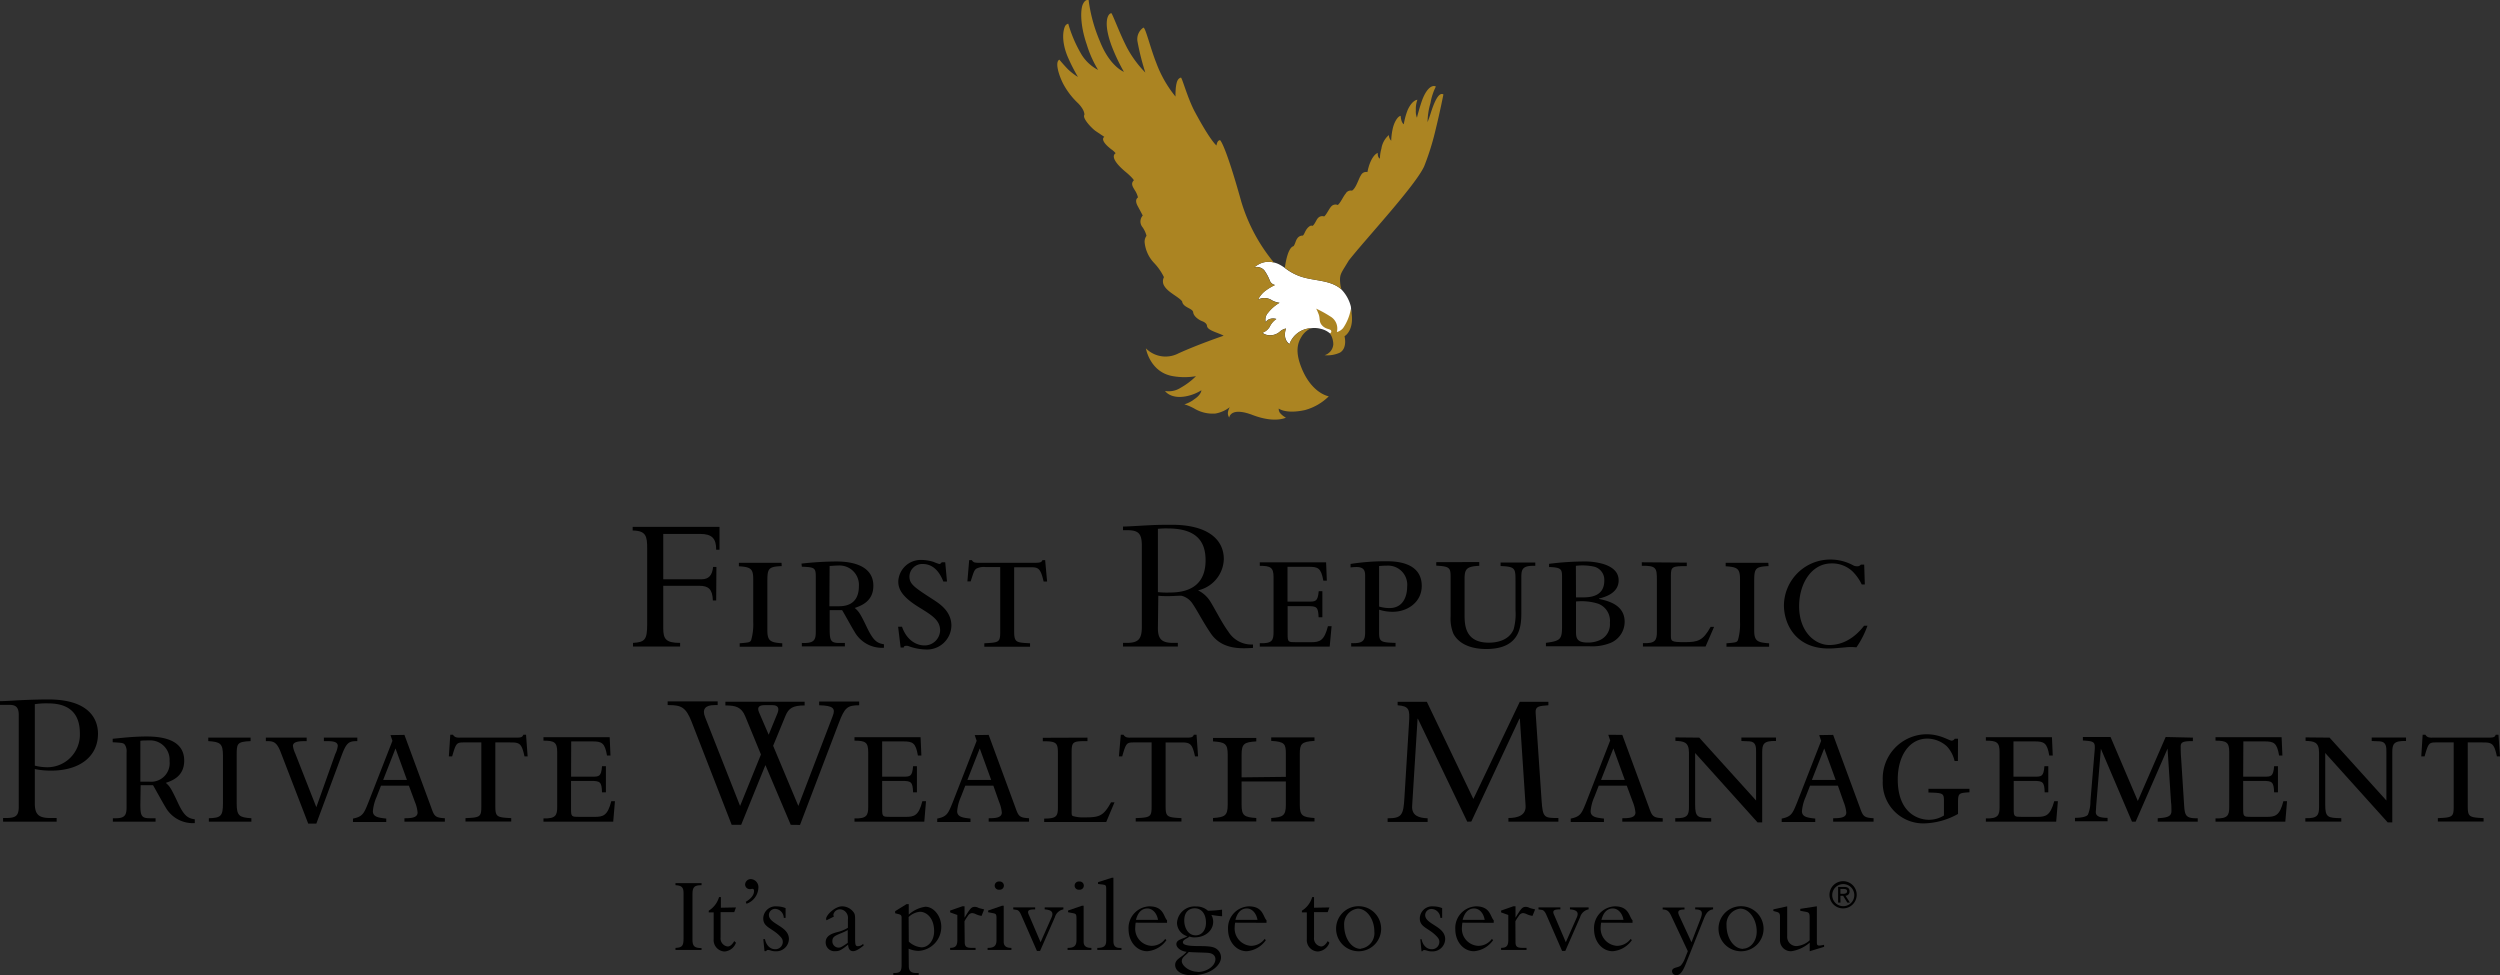 <svg id="Eagle" xmlns="http://www.w3.org/2000/svg" viewBox="0 0 437.28 170.54"><rect x="0" y="0" width="437.28" height="170.54" fill="#333333" stroke="none"/><defs><style>.cls-1{fill:#fff;}.cls-2{fill:#ab8422;}</style></defs><path d="M302.63,341.06h-.58c-.07-2-.78-2.57-2.4-2.57h-6.28v7.39c0,1.89.41,2.6,2.95,2.6v.64h-8.24v-.64c2.11-.13,2.48-.57,2.48-3.31V332c0-2.16-.17-3.14-2.54-3.18v-.64h15.19v4h-.58c0-1.95-.71-2.76-2.82-2.76h-6.44v7.93h6.72c1.25,0,1.86-.71,2-2.16h.58Z" transform="translate(-177.36 -236.03)"/><path d="M314.09,335.05c-2.47.1-2.51.47-2.51,3v8.2c0,1.89.51,2.16,2.61,2.3v.6h-7.45v-.6c1.69-.14,1.79-.17,2-.54a9.84,9.84,0,0,0,.37-3.18v-7.46c0-1.85-.4-2.16-2.51-2.29v-.61h7.46Z" transform="translate(-177.36 -236.03)"/><path d="M317.55,334.61a58,58,0,0,1,6-.37c1.22,0,6.57,0,6.57,4.25,0,2.74-2.13,3.48-3.25,3.88.64.58.88.78,2.1,3.35,1.12,2.32,1.73,2.8,3,3v.61a5.49,5.49,0,0,1-5.18-2.87c-.38-.57-1.8-3.2-2.14-3.71h-2.17v3.34c0,2,.2,2.4,1.66,2.4h1v.6h-7.53v-.6c2.2.1,2.44-.54,2.44-2v-9.62c0-1.59-.3-1.62-2.44-1.72Zm4.88,7.46H324c.84,0,3.59,0,3.59-3.51a3.39,3.39,0,0,0-3.63-3.61c-.57,0-1.15.07-1.49.07Z" transform="translate(-177.36 -236.03)"/><path d="M343,337.75h-.64c-.71-1.86-1.9-3.07-3.59-3.07a2.24,2.24,0,0,0-2.34,2.16c0,1.38.84,1.92,4.34,4.18.91.61,3,1.93,3,4.43a4.26,4.26,0,0,1-4.54,4.18,9.36,9.36,0,0,1-2.92-.57,1,1,0,0,0-.44-.07c-.3,0-.41.1-.44.3h-.54l-.44-3.64h.68c1,2.87,3.11,3.27,3.83,3.27a2.71,2.71,0,0,0,2.84-2.6c0-1.79-1.35-2.63-3.76-4.11-3-1.86-3.56-3.21-3.56-4.49a3.93,3.93,0,0,1,4-3.75,7.42,7.42,0,0,1,2.17.34,7.06,7.06,0,0,0,1,.37c.13,0,.27-.07.43-.3h.61Z" transform="translate(-177.36 -236.03)"/><path d="M346.88,334h.48a.77.77,0,0,0,.47.41,4.73,4.73,0,0,0,1.05.06h9.39c1.12,0,1.26-.1,1.43-.47h.47l.34,3.75h-.61c-.54-2.43-1-2.5-2.34-2.5h-2.81v11.17c0,2,.34,2,2.78,2.13v.6h-8v-.6c2.54-.14,2.78-.14,2.78-2V335.22H349.8a2.89,2.89,0,0,0-1.66.27c-.41.3-.48.64-1,2.23h-.57Z" transform="translate(-177.36 -236.03)"/><path d="M402.56,341.26h3.66c1.25,0,1.63,0,1.8-1.82h.64V344H408c-.07-1.85-.34-1.95-2-1.95h-3.42v4.86c0,1.45.07,1.45,1.52,1.45h2.58c1.53,0,2.31-.27,2.95-2.8h.64l-.33,3.57H397.71v-.6c2.21.1,2.41-.54,2.41-2V337c0-1.72-.51-2-2.41-2v-.61h11.6l.13,3.21h-.61c-.41-2.23-.91-2.43-2.58-2.43h-3.69Z" transform="translate(-177.36 -236.03)"/><path d="M421.46,349.12H413.7v-.6c2.2.1,2.44-.54,2.44-2v-9.65c0-.74,0-1.66-1.49-1.66a8.56,8.56,0,0,0-1.06.07v-.61a39.72,39.72,0,0,1,6.18-.47c1.39,0,6.27,0,6.27,4.32,0,2.77-2.41,4.52-5.09,4.52a7.65,7.65,0,0,1-2.37-.37v3.92c0,1.65.2,1.82,2.88,1.89Zm-2.88-7a6.5,6.5,0,0,0,1.8.27c3.08,0,3.11-3.3,3.11-3.74a3.35,3.35,0,0,0-3.56-3.68,12,12,0,0,0-1.35.07Z" transform="translate(-177.36 -236.03)"/><path d="M436.1,334.34V335c-2.23.1-2.57.57-2.57,2.29v6.15c0,1.78,0,5,4.24,5,1.39,0,3.52-.37,4.34-2.33a10,10,0,0,0,.33-3.34v-5c0-2.33,0-2.63-2.61-2.73v-.61h6.07V335c-2.24-.07-2.44.57-2.44,2V343c0,2.3,0,6.55-6.14,6.55-1.28,0-4.37-.2-5.72-2.63a6.88,6.88,0,0,1-.51-3.11v-6.61c0-1.79,0-2.1-2.51-2.23v-.61Z" transform="translate(-177.36 -236.03)"/><path d="M448.31,334.65a50.06,50.06,0,0,1,6.13-.41,11.56,11.56,0,0,1,3.36.44c1.39.44,2.68,1.25,2.68,2.87,0,2.26-2.44,2.93-3.43,3.17v.07c1.53.33,4.48,1,4.48,4a4,4,0,0,1-2.51,3.71,8.66,8.66,0,0,1-3.69.57h-7.57v-.6c2.55-.34,2.82-.61,2.82-2.91V337c0-1.38-.07-1.72-2.27-1.79Zm4.71,5.87h1.25c1.46,0,3.7-.27,3.7-2.94a2.37,2.37,0,0,0-1.76-2.43A9.4,9.4,0,0,0,453,335Zm0,5.9c0,1.12.07,2,2,2a5,5,0,0,0,2.2-.44,3,3,0,0,0,1.73-3,3.2,3.2,0,0,0-2.1-3.37,9.68,9.68,0,0,0-3.83-.37Z" transform="translate(-177.36 -236.03)"/><path d="M472.4,334.44v.61c-2.55,0-2.78.07-2.78,1.69v10.39c0,1.05,0,1.22,2.37,1.22s3.22-.24,4.58-2.67h.6l-1.49,3.44H464.73v-.6c2.21.1,2.44-.54,2.44-2v-9c0-2.16-.1-2.56-2.64-2.53v-.61Z" transform="translate(-177.36 -236.03)"/><path d="M486.7,335.05c-2.47.1-2.51.47-2.51,3v8.2c0,1.89.51,2.16,2.61,2.3v.6h-7.46v-.6c1.7-.14,1.8-.17,2-.54a9.84,9.84,0,0,0,.37-3.18v-7.46c0-1.85-.41-2.16-2.51-2.29v-.61h7.46Z" transform="translate(-177.36 -236.03)"/><path d="M503.54,338.26H503a8,8,0,0,0-1.66-2.33,5.19,5.19,0,0,0-3.63-1.35c-3.46,0-5.66,3.47-5.66,7.49,0,4.52,2.81,6.78,5.29,6.78,3.32,0,5.36-2.46,6.07-3.37H504a16.1,16.1,0,0,1-1.93,3.78,8.89,8.89,0,0,0-1.93,0c-2,.17-2.17.2-2.92.2-6,0-7.83-4.55-7.83-7.56a8.11,8.11,0,0,1,8.14-8,8.39,8.39,0,0,1,4.1,1.08,1.52,1.52,0,0,0,.55.1.74.74,0,0,0,.67-.3h.58Z" transform="translate(-177.36 -236.03)"/><path d="M379.89,345.94c0,2,.82,2.54,2.71,2.54h.78v.64h-9.59v-.64h.58c2,0,2.71-.54,2.71-2.8V331.47c0-2.1-.58-2.7-2.54-2.7h-.75v-.64c.81,0,2.88-.14,4.27-.21s2.07-.1,4.27-.1c6.27,0,9.09,2.57,9.09,6a5.77,5.77,0,0,1-4.51,5.47,5.39,5.39,0,0,1,2,1.72c.82,1.24,2.11,3.89,3.31,5.51a4.75,4.75,0,0,0,4.3,2.24v.6c-1.86.09-5.39.42-7.4-2.57-1.43-2.12-2.36-4-3.12-5.09a3.24,3.24,0,0,0-2-1.47c-.85,0-1.39.07-2.31.07-.74,0-1.19,0-1.73-.07Zm0-6.34a14.94,14.94,0,0,0,2.1.07c3.77,0,6.24-1.59,6.24-5.64,0-3.14-1.42-5.57-6.64-5.57a13.49,13.49,0,0,0-1.7.07Z" transform="translate(-177.36 -236.03)"/><path d="M183.45,376.51c0,1.89.57,2.6,2.7,2.6h1.12v.64H177.9v-.64h.48c1.75,0,2.26-.37,2.26-2v-16c0-1.25-.41-1.79-1.59-1.79h-1.69v-.65c.95,0,2.6-.13,4.26-.2s3.28-.1,4.19-.1c7.07,0,8.69,3.38,8.69,6,0,3.95-3.17,6.45-8.18,6.45a14,14,0,0,1-2.87-.27Zm0-6.56a8.77,8.77,0,0,0,1.82.27,5.7,5.7,0,0,0,6.06-5.92c0-2.63-1.05-5.24-5.55-5.24a13.19,13.19,0,0,0-2.33.14Z" transform="translate(-177.36 -236.03)"/><path d="M201.91,376.75c0,2,.21,2.4,1.66,2.4h1v.6h-7.47v-.6h.54c1.66,0,1.86-.68,1.86-2v-9.56a2.05,2.05,0,0,0-.27-1.25c-.27-.38-.47-.38-2.16-.48v-.61c1.42-.13,3.55-.4,5.95-.4,3,0,6.56.67,6.56,4.22,0,2.78-2.13,3.52-3.22,3.89.65.58.85.78,2.07,3.38,1.08,2.34,1.72,2.81,3,3V380a5.49,5.49,0,0,1-5.17-2.87c-.37-.58-1.83-3.25-2.13-3.76h-2.17Zm0-4h1.53a3.24,3.24,0,0,0,3.58-3.59,3.39,3.39,0,0,0-3.62-3.62c-.57,0-1.15,0-1.49.07Z" transform="translate(-177.36 -236.03)"/><path d="M221.19,365.66c-2.43.1-2.43.47-2.43,2.53v8.39c0,2.16.47,2.43,2.57,2.57v.6h-7.44v-.6c2.09-.07,2.47-.34,2.47-2.64v-8.28c0-2.17-.48-2.44-2.57-2.57v-.61h7.4Z" transform="translate(-177.36 -236.03)"/><path d="M231,365.05v.61c-1.05,0-2.4,0-2.4.84a4.37,4.37,0,0,0,.4,1.32l3.69,9.4,3.31-9.3a4.33,4.33,0,0,0,.44-1.42c0-.88-1.21-.84-2.43-.84v-.61h5.85v.61c-1.49,0-1.9.23-2.78,2.6l-4.39,11.83h-1.42l-4.87-12.64c-.71-1.76-1.32-1.79-2.54-1.79v-.61Z" transform="translate(-177.36 -236.03)"/><path d="M248.1,364.57l4.64,12.58c.57,1.62.67,1.9,2.43,2v.6H248.1v-.6c1.15,0,2.3-.07,2.3-1a6.26,6.26,0,0,0-.47-1.86l-1.05-2.84H244l-.78,2a7.78,7.78,0,0,0-.64,2.47c0,1.05,1.12,1.15,2.34,1.29v.6h-5.82v-.6c1.72-.34,1.93-.92,2.7-2.84l4.2-10.76-.34-1Zm-3.72,7.88h4.16l-2-5.51Z" transform="translate(-177.36 -236.03)"/><path d="M256.12,364.54h.47a1,1,0,0,0,.51.44,2,2,0,0,0,.68.07h9.87c.91,0,1.08-.1,1.25-.51h.47l.28,3.79h-.55c-.47-2.13-.77-2.44-2.33-2.44H264V377c0,1.92.24,2,2.78,2.13v.6h-8v-.6c2.53-.1,2.77-.21,2.77-2V365.89h-3c-1.32,0-1.42.07-2.1,2.44h-.58Z" transform="translate(-177.36 -236.03)"/><path d="M277.25,371.88h3.66c1.21,0,1.62,0,1.75-1.83h.68v4.57h-.68c-.06-1.86-.33-2-2-2h-3.42v4.84c0,1.45.07,1.45,1.53,1.45h2.57c1.52,0,2.3-.2,2.94-2.74h.64l-.3,3.58H272.42v-.57c2.16.07,2.4-.58,2.4-2v-9.6c0-1.73-.51-2-2.4-2v-.61H284l.14,3.21h-.61c-.37-2.23-.91-2.47-2.57-2.47h-3.69Z" transform="translate(-177.36 -236.03)"/><path d="M315.67,380.3l-4.43-10.45L307,380.3h-1.66l-7-18c-1-2.57-1.83-2.94-4-2.94h-.2v-.65h8.75v.65h-.57c-1.59,0-2.2.71-1.62,2.13L306.81,377l3.65-9-2.74-6.66c-.67-1.65-1.69-1.92-3.48-1.92v-.65H318.1v.65c-2.09,0-2.8.5-3.34,1.79l-2.17,5.27L317,377l6-15.69c.55-1.38.11-1.86-2.36-1.92v-.65h7v.65c-2.06,0-2.54.4-3.55,3.07l-6.8,17.86Zm-2.33-19.48c.37-.91.13-1.45-.85-1.45h-1.42c-.88,0-1.35.33-.95,1.25l1.69,3.92Z" transform="translate(-177.36 -236.03)"/><path d="M331.66,371.88h3.65c1.21,0,1.62,0,1.76-1.83h.67v4.57h-.67c-.07-1.86-.34-2-2-2h-3.41v4.84c0,1.45.06,1.45,1.52,1.45h2.57c1.52,0,2.3-.2,2.94-2.74h.64l-.3,3.58H326.82v-.57c2.16.07,2.4-.58,2.4-2v-9.6c0-1.73-.51-2-2.4-2v-.61h11.56l.14,3.21h-.61c-.37-2.23-.91-2.47-2.57-2.47h-3.68Z" transform="translate(-177.36 -236.03)"/><path d="M350.29,364.57l4.63,12.58c.58,1.62.67,1.9,2.43,2v.6h-7.06v-.6c1.15,0,2.3-.07,2.3-1a6.31,6.31,0,0,0-.48-1.86l-1-2.84H346.2l-.78,2a7.52,7.52,0,0,0-.64,2.47c0,1.05,1.11,1.15,2.33,1.29v.6h-5.82v-.6c1.73-.34,1.93-.92,2.71-2.84l4.19-10.76-.34-1Zm-3.72,7.88h4.16l-2-5.51Z" transform="translate(-177.36 -236.03)"/><path d="M367.57,365.05v.61c-2.54,0-2.77.06-2.77,2v10.11c0,.77,0,.87.23,1a6.46,6.46,0,0,0,2.1.23c2.53,0,3.24-.23,4.56-2.63h.61l-1.45,3.44H360v-.6c2.16,0,2.4-.41,2.4-2v-9.26c0-1.89-.1-2.3-2.64-2.26v-.61Z" transform="translate(-177.36 -236.03)"/><path d="M373.4,364.54h.47a1,1,0,0,0,.51.44,2,2,0,0,0,.67.07h9.88c.91,0,1.08-.1,1.25-.51h.47l.27,3.79h-.54c-.47-2.13-.78-2.44-2.33-2.44h-2.81V377c0,1.92.24,2,2.77,2.13v.6h-8v-.6c2.54-.1,2.78-.21,2.78-2V365.89h-3.05c-1.31,0-1.42.07-2.09,2.44h-.58Z" transform="translate(-177.36 -236.03)"/><path d="M402.27,371.91v-4c0-1.72-.16-2.16-2.56-2.29v-.61h7.57v.61c-2.3.13-2.57.54-2.57,2.29v8.9c0,1.89.47,2.16,2.57,2.3v.6h-7.57v-.6c2.06-.14,2.56-.41,2.56-2.3v-4.09h-7.74v4.09c0,1.89.47,2.16,2.57,2.3v.6h-7.57v-.6c2.06-.14,2.57-.41,2.57-2.3V368c0-1.89-.48-2.16-2.57-2.29v-.61h7.57v.61c-2.06.13-2.57.37-2.57,2.29v4Z" transform="translate(-177.36 -236.03)"/><path d="M434,379.75l-8.63-18h-.06L424.36,377c-.1,1.72,1.19,2.1,2.71,2.16v.64h-7v-.64c2.46,0,2.77-.54,2.94-3.61l.81-13.16c.13-2.23.07-2.84-2-3v-.61h5.11l8.14,17,8.12-17h5v.61c-1.66.13-2.3.16-2.23,1.31L447,376c.2,3.11.47,3.11,2.94,3.11v.64H441.2v-.64c1.59,0,3.15-.44,3-2.23l-1-15.15h-.07l-8.42,18Z" transform="translate(-177.36 -236.03)"/><path d="M461.12,364.57l4.63,12.58c.58,1.62.68,1.9,2.44,2v.6h-7.07v-.6c1.15,0,2.3-.07,2.3-1a6.58,6.58,0,0,0-.47-1.86l-1.05-2.84H457l-.78,2a7.52,7.52,0,0,0-.64,2.47c0,1.05,1.12,1.15,2.33,1.29v.6h-5.81v-.6c1.72-.34,1.92-.92,2.7-2.84L459,365.55l-.33-1Zm-3.72,7.88h4.16l-2-5.51Z" transform="translate(-177.36 -236.03)"/><path d="M474.58,365.05l9.94,11v-8.45c0-.92,0-1.79-1.11-1.9-.24,0-1.25-.06-1.46-.06v-.61H488v.61c-2.2-.07-2.41.57-2.41,2v12.24h-.81l-10.92-12.14v9c0,2.26.41,2.36,2.81,2.4v.6h-6.29v-.6c2.16.06,2.4-.55,2.4-2v-9.46c0-1.93-1-2-2.37-2.06v-.61Z" transform="translate(-177.36 -236.03)"/><path d="M498,364.57l4.63,12.58c.58,1.62.68,1.9,2.44,2v.6H498v-.6c1.15,0,2.3-.07,2.3-1a6.58,6.58,0,0,0-.47-1.86l-1-2.84h-4.87l-.78,2a7.78,7.78,0,0,0-.64,2.47c0,1.05,1.11,1.15,2.33,1.29v.6H489v-.6c1.72-.34,1.92-.92,2.7-2.84l4.2-10.76-.34-1Zm-3.72,7.88h4.16l-2-5.51Z" transform="translate(-177.36 -236.03)"/><path d="M519.82,369.14h-.58a5.58,5.58,0,0,0-1.35-2.57,5.17,5.17,0,0,0-3.42-1.35c-3.14,0-5.17,3-5.17,7.13,0,5.92,3.62,7.07,5.44,7.07a5,5,0,0,0,2.64-.75v-2.3c0-1.59,0-1.65-2.71-1.72V374h7.17v.61c-1.89.13-2,.13-2,1.93v1.86a12.83,12.83,0,0,1-5.82,1.65,7.1,7.1,0,0,1-7.34-7.47,7.73,7.73,0,0,1,7.64-8.12c2.47,0,3.93,1.12,4.43,1.12a.63.63,0,0,0,.51-.34h.58Z" transform="translate(-177.36 -236.03)"/><path d="M529.54,371.88h3.66c1.21,0,1.62,0,1.75-1.83h.68v4.57H535c-.06-1.86-.33-2-2-2h-3.42v4.84c0,1.45.07,1.45,1.52,1.45h2.57c1.53,0,2.3-.2,3-2.74h.64l-.3,3.58H524.71v-.57c2.16.07,2.4-.58,2.4-2v-9.6c0-1.73-.51-2-2.4-2v-.61h11.56l.14,3.21h-.61c-.37-2.23-.91-2.47-2.57-2.47h-3.69Z" transform="translate(-177.36 -236.03)"/><path d="M560.92,365.05v.61c-1.65,0-2.16.13-2.13,1,0,.23,0,1.18.07,1.92l.51,8c.13,2,.17,2.63,2.4,2.57v.6h-7v-.6c1.45-.1,2.4-.21,2.4-1.25,0-.38,0-1.12-.07-1.53l-.61-9.4-5.58,12.78h-.64L544.83,367,544,377.08c0,.34-.06.82-.06,1,0,.78.84,1,2.06,1v.6H540.3v-.6c.74,0,1.93-.1,2.26-.55a6,6,0,0,0,.44-2.36l.75-9c.1-1.42-.14-1.49-2.07-1.62v-.61h4.84l4.77,11.19,4.87-11.19Z" transform="translate(-177.36 -236.03)"/><path d="M569.72,371.88h3.65c1.21,0,1.62,0,1.76-1.83h.67v4.57h-.67c-.07-1.86-.34-2-2-2h-3.41v4.84c0,1.45.06,1.45,1.52,1.45h2.57c1.52,0,2.3-.2,2.94-2.74h.64l-.3,3.58H564.88v-.57c2.17.07,2.4-.58,2.4-2v-9.6c0-1.73-.51-2-2.4-2v-.61h11.56l.14,3.21H576c-.37-2.23-.91-2.47-2.57-2.47h-3.68Z" transform="translate(-177.36 -236.03)"/><path d="M584.83,365.05l9.94,11v-8.45c0-.92,0-1.79-1.12-1.9-.24,0-1.25-.06-1.45-.06v-.61h6v.61c-2.2-.07-2.4.57-2.4,2v12.24H595l-10.93-12.14v9c0,2.26.41,2.36,2.81,2.4v.6h-6.29v-.6c2.17.06,2.4-.55,2.4-2v-9.46c0-1.93-.94-2-2.36-2.06v-.61Z" transform="translate(-177.36 -236.03)"/><path d="M601.11,364.54h.48a1,1,0,0,0,.5.44,2.06,2.06,0,0,0,.68.07h9.88c.91,0,1.08-.1,1.25-.51h.47l.27,3.79h-.54c-.47-2.13-.78-2.44-2.34-2.44H609V377c0,1.92.24,2,2.77,2.13v.6h-8v-.6c2.54-.1,2.77-.21,2.77-2V365.89h-3c-1.32,0-1.42.07-2.09,2.44h-.58Z" transform="translate(-177.36 -236.03)"/><path d="M300.07,402.19h-4.56v-.36c1.16-.05,1.41-.36,1.41-1.62v-8c0-1-.36-1.3-1.41-1.35v-.36h4.56v.36c-1.18,0-1.59.26-1.59,1.52v8c0,1.11.3,1.48,1.59,1.48Z" transform="translate(-177.36 -236.03)"/><path d="M306.09,394.75l-.3.82H303.4V400a1.42,1.42,0,0,0,1.24,1.58c.41,0,.79-.32,1.15-.94l.3.28a2.31,2.31,0,0,1-2,1.54,2,2,0,0,1-1.9-2.18v-4.66h-.86v-.3a4.16,4.16,0,0,0,1.8-2.38h.32v1.86Z" transform="translate(-177.36 -236.03)"/><path d="M307.8,393.77c.94-.55,1.45-1.2,1.45-1.88,0-.22-.07-.39-.26-.39s-.25.05-.45.05a.82.82,0,0,1-.85-.84,1,1,0,0,1,1-.92,1.41,1.41,0,0,1,1.32,1.56,3.09,3.09,0,0,1-2.08,2.76Z" transform="translate(-177.36 -236.03)"/><path d="M311.16,400.29c.23,1.13.94,1.77,1.79,1.77a1.29,1.29,0,0,0,1.33-1.24c0-.4-.09-.64-.6-1.15-1.33-1.33-2.82-1.46-2.82-3a2.16,2.16,0,0,1,2.41-2.1,4.05,4.05,0,0,1,1.5.3l0,1.71h-.32A1.6,1.6,0,0,0,313,395a1.09,1.09,0,0,0-1.15,1.06c0,1.65,3.5,1.93,3.5,4.22a2.2,2.2,0,0,1-2.33,2.14,2.29,2.29,0,0,1-.83-.13,2.49,2.49,0,0,0-.51-.11.41.41,0,0,0-.32.22h-.28l-.21-2.1Z" transform="translate(-177.36 -236.03)"/><path d="M321.92,397a.69.69,0,0,1-.06-.26c0-.66,1.56-2.18,2.78-2.18a2.5,2.5,0,0,1,2,1c.29.39.29.64.29,1.61v2.52c0,1.5,0,1.84.48,1.84a1.29,1.29,0,0,0,.92-.41l.1.28c-1,.83-1.54,1-1.86,1-.77,0-.85-.84-.87-1.14-1.29,1.07-1.67,1.14-2.18,1.14a1.54,1.54,0,0,1-1.74-1.54c0-1.14,1-1.54,2.21-1.84a6.23,6.23,0,0,0,1.68-.71v-1.49a1.55,1.55,0,0,0-.32-1.2,1.43,1.43,0,0,0-1.06-.54,1.17,1.17,0,0,0-1.16.92.81.81,0,0,0,.09.35Zm3.72,1.71a8.87,8.87,0,0,1-1.11.53c-1.15.47-1.58.66-1.58,1.43a1.1,1.1,0,0,0,1.11,1.11c.3,0,.52-.1,1.58-.83Z" transform="translate(-177.36 -236.03)"/><path d="M336.32,405c0,.94.47,1.22,1.26,1.22h.47v.36h-4.44v-.36h.19c1,0,1.26-.32,1.26-1.39v-8.29c0-.35-.08-.5-.53-.62l-.6-.15v-.36l2-1.24h.38V396a5.5,5.5,0,0,1,2.91-1.37c1.47,0,2.78,1.65,2.78,3.49a4.19,4.19,0,0,1-4,4.23,4.63,4.63,0,0,1-1.71-.38Zm0-4.27a3.66,3.66,0,0,0,2.21,1c1.28,0,2.22-1.26,2.22-2.8,0-2.48-1.46-3.42-2.46-3.42a3.29,3.29,0,0,0-2,.92Z" transform="translate(-177.36 -236.03)"/><path d="M346.1,400.82c0,.77.28,1,1.22,1H348v.36h-4.45v-.36c1,0,1.26-.41,1.26-1.41v-4.34l-1.26-.45v-.32l2.14-.75h.38v2h0c.94-1.54,1.17-1.9,1.79-1.9a1.29,1.29,0,0,1,.64.17c.19.08.53.15,1,.28l-.45,1.13a3.48,3.48,0,0,1-1-.3,1.73,1.73,0,0,0-.66-.19.92.92,0,0,0-.73.49,7.94,7.94,0,0,0-.6.94Z" transform="translate(-177.36 -236.03)"/><path d="M352.92,400.76c0,.66.36,1.07,1.35,1.07v.36H350.1v-.36c1.15,0,1.56-.37,1.56-1.37v-3.78c0-.73-.09-.82-.58-.92l-.88-.17v-.3l2.44-.84h.28Zm-.77-10.54a.72.72,0,1,1,0,1.43.72.72,0,1,1,0-1.43Z" transform="translate(-177.36 -236.03)"/><path d="M358.73,402.36,356,396.12c-.28-.66-.53-.89-.83-.94l-.58-.09v-.34h3.83v.34c-1.14,0-1.5.18-1.05,1.07l2,4.68,1.92-4.34c.34-.78.17-1.32-1.2-1.41v-.34h3.27v.34a1.93,1.93,0,0,0-1.49,1.37l-2.59,5.9Z" transform="translate(-177.36 -236.03)"/><path d="M366.9,400.76c0,.66.36,1.07,1.36,1.07v.36h-4.17v-.36c1.14,0,1.56-.37,1.56-1.37v-3.78c0-.73-.1-.82-.59-.92l-.88-.17v-.3l2.44-.84h.28Zm-.77-10.54a.72.72,0,1,1,0,1.43.72.72,0,1,1,0-1.43Z" transform="translate(-177.36 -236.03)"/><path d="M372.11,400.7c0,.77.36,1.13,1.09,1.13h.32v.36h-4.23v-.36c1.2,0,1.56-.36,1.56-1.26V391.5c0-.53-.06-.7-.58-.75l-.85-.1v-.32l2.41-.77h.28Z" transform="translate(-177.36 -236.03)"/><path d="M376,397.42a7.7,7.7,0,0,0-.07.79,3,3,0,0,0,2.86,3.26,2.92,2.92,0,0,0,2.38-1.22l.21.23a4.54,4.54,0,0,1-3.35,1.93c-1.84,0-3.27-1.67-3.27-3.85a3.79,3.79,0,0,1,3.63-4c2.54,0,2.48,1.82,3.1,2.44v.44Zm3.91-.49c-.2-1.22-1-2-1.86-2-.62,0-1.56.28-2,2Z" transform="translate(-177.36 -236.03)"/><path d="M391.12,396.29c-.28,0-1.17-.1-1.88-.23a2.43,2.43,0,0,1,.32,1.21c0,1.38-1.21,2.72-3.29,2.72a2.26,2.26,0,0,1-.86-.15c-.31.32-1.15.53-1.15,1s.81.66,2.69.67c2.12,0,2.85.12,3.42.68a1.79,1.79,0,0,1,.56,1.32c0,1.22-1.65,3.1-5.13,3.1-1.95,0-2.89-.87-2.89-1.79,0-1.09,1.14-1.26,2-2.31-1-.09-1.79-.73-1.79-1.33,0-.87,1.26-.91,1.92-1.39a2.5,2.5,0,0,1-1.81-2.33,3.08,3.08,0,0,1,3.31-2.88,3,3,0,0,1,2.11.75,20.22,20.22,0,0,0,2.46-.19Zm-4.79-1.39c-.72,0-1.83.39-1.83,2.14,0,1.11.57,2.59,2,2.59,1.08,0,1.8-.9,1.8-2.2C388.3,395.82,387.47,394.9,386.33,394.9Zm.52,11.14c1.6,0,3.1-1.05,3.1-2.24,0-.69-.58-1.05-1.26-1.1-.48-.06-2.85-.08-3.4-.16-.52.63-1.22.89-1.22,1.62S385.31,406,386.85,406Z" transform="translate(-177.36 -236.03)"/><path d="M393.4,397.42a5.72,5.72,0,0,0-.08.79,3.05,3.05,0,0,0,2.86,3.26,3,3,0,0,0,2.39-1.22l.2.23a4.54,4.54,0,0,1-3.34,1.93c-1.84,0-3.27-1.67-3.27-3.85a3.79,3.79,0,0,1,3.63-4c2.53,0,2.48,1.82,3.1,2.44v.44Zm3.91-.49c-.21-1.22-1-2-1.86-2-.62,0-1.56.28-2,2Z" transform="translate(-177.36 -236.03)"/><path d="M409.89,394.75l-.3.82H407.2V400a1.42,1.42,0,0,0,1.24,1.58c.41,0,.79-.32,1.15-.94l.3.28a2.31,2.31,0,0,1-2.05,1.54,2,2,0,0,1-1.9-2.18v-4.66h-.86v-.3a4.16,4.16,0,0,0,1.8-2.38h.32v1.86Z" transform="translate(-177.36 -236.03)"/><path d="M415.12,394.54a3.94,3.94,0,1,1-4.06,4A3.92,3.92,0,0,1,415.12,394.54Zm.26,7.42a2.73,2.73,0,0,0,2.37-3c0-2.15-1.32-4-2.9-4a2.72,2.72,0,0,0-2.38,2.89C412.47,400.16,413.76,402,415.38,402Z" transform="translate(-177.36 -236.03)"/><path d="M426,400.29c.23,1.13.94,1.77,1.79,1.77a1.29,1.29,0,0,0,1.33-1.24c0-.4-.09-.64-.6-1.15-1.33-1.33-2.82-1.46-2.82-3a2.16,2.16,0,0,1,2.41-2.1,4.05,4.05,0,0,1,1.5.3l0,1.71h-.32a1.6,1.6,0,0,0-1.5-1.56,1.09,1.09,0,0,0-1.15,1.06c0,1.65,3.5,1.93,3.5,4.22a2.2,2.2,0,0,1-2.33,2.14,2.25,2.25,0,0,1-.83-.13,2.49,2.49,0,0,0-.51-.11.41.41,0,0,0-.32.22H426l-.21-2.1Z" transform="translate(-177.36 -236.03)"/><path d="M433.15,397.42a5.72,5.72,0,0,0-.08.79,3,3,0,0,0,2.86,3.26,2.92,2.92,0,0,0,2.38-1.22l.21.23a4.54,4.54,0,0,1-3.34,1.93c-1.85,0-3.27-1.67-3.27-3.85a3.78,3.78,0,0,1,3.62-4c2.54,0,2.48,1.82,3.1,2.44v.44Zm3.9-.49c-.2-1.22-.95-2-1.86-2-.61,0-1.55.28-2,2Z" transform="translate(-177.36 -236.03)"/><path d="M442.44,400.82c0,.77.28,1,1.22,1h.71v.36h-4.45v-.36c1,0,1.26-.41,1.26-1.41v-4.34l-1.26-.45v-.32l2.14-.75h.38v2h0c.94-1.54,1.17-1.9,1.79-1.9a1.29,1.29,0,0,1,.64.17c.19.08.52.15,1,.28l-.46,1.13a3.52,3.52,0,0,1-1-.3,1.73,1.73,0,0,0-.66-.19.92.92,0,0,0-.73.49,7.94,7.94,0,0,0-.6.94Z" transform="translate(-177.36 -236.03)"/><path d="M450.59,402.36l-2.72-6.24c-.28-.66-.53-.89-.83-.94l-.58-.09v-.34h3.83v.34c-1.14,0-1.5.18-1.05,1.07l2,4.68,1.92-4.34c.34-.78.17-1.32-1.2-1.41v-.34h3.27v.34a1.93,1.93,0,0,0-1.49,1.37l-2.59,5.9Z" transform="translate(-177.36 -236.03)"/><path d="M457.42,397.42a5.72,5.72,0,0,0-.08.79,3.05,3.05,0,0,0,2.86,3.26,3,3,0,0,0,2.39-1.22l.2.23a4.54,4.54,0,0,1-3.34,1.93c-1.84,0-3.27-1.67-3.27-3.85a3.79,3.79,0,0,1,3.63-4c2.53,0,2.47,1.82,3.1,2.44v.44Zm3.91-.49c-.21-1.22-1-2-1.86-2-.62,0-1.56.28-2,2Z" transform="translate(-177.36 -236.03)"/><path d="M474.77,396.83c.56-1.43.21-1.71-.9-1.74v-.34H477v.34c-.77.09-1.2.62-1.56,1.5l-3.2,8c-.56,1.39-1,2-1.65,2a.7.7,0,0,1-.77-.66c0-.77,1.09-.58,1.56-1.05a3.89,3.89,0,0,0,.64-1.07l.56-1.41-2.91-6.19c-.36-.77-.7-1.09-1.49-1.1v-.34H472v.34c-1.14,0-1.28.35-.9,1.14l2.12,4.59Z" transform="translate(-177.36 -236.03)"/><path d="M482,394.54a3.94,3.94,0,1,1-4.05,4A3.92,3.92,0,0,1,482,394.54Zm.27,7.42c1.11,0,2.36-1.12,2.36-3,0-2.15-1.31-4-2.89-4a2.72,2.72,0,0,0-2.39,2.89C479.34,400.16,480.64,402,482.26,402Z" transform="translate(-177.36 -236.03)"/><path d="M496.42,401.64l-2.52.77v-1.5a6.29,6.29,0,0,1-3.2,1.5,1.9,1.9,0,0,1-2-1.91v-4.17c0-.45-.11-.66-.51-.78l-.65-.18v-.28l2.42-.53v5.26a1.61,1.61,0,0,0,1.69,1.69,3.89,3.89,0,0,0,2.24-1v-4c0-.73-.1-.89-.7-1l-.94-.17V395l2.9-.45v6.33c0,.53.18.62.86.49l.4-.08Z" transform="translate(-177.36 -236.03)"/><path d="M497.84,392.53a1.93,1.93,0,1,1,1.94,2A1.92,1.92,0,0,1,497.84,392.53Zm1.94,2.39a2.38,2.38,0,1,0-2.42-2.39A2.37,2.37,0,0,0,499.78,394.92Zm-.51-2.2h.48l.73,1.19h.46l-.78-1.21a.71.71,0,0,0,.71-.75c0-.55-.32-.79-1-.79h-1v2.75h.41Zm0-.35v-.85h.57c.29,0,.6.06.6.4s-.32.45-.67.45Z" transform="translate(-177.36 -236.03)"/><path class="cls-1" d="M404,294.56a4.15,4.15,0,0,1,2.68-1.12,4.3,4.3,0,0,1,1.71.11,3.7,3.7,0,0,1,1.74.93s1.69-.05,2.16-.52a5.28,5.28,0,0,0,1.35-4.32,6.58,6.58,0,0,0-1.67-3c-2-1.76-5-1.4-7.47-2.37a9.5,9.5,0,0,1-2.47-1.42,7.23,7.23,0,0,0-1-.61,3.87,3.87,0,0,0-.83-.29,3.64,3.64,0,0,0-2.08.05,4.46,4.46,0,0,0-1.34.76,1.8,1.8,0,0,1,1.71.53,8.1,8.1,0,0,1,1,1.86,1.24,1.24,0,0,0,.89.72,9.78,9.78,0,0,0-1.5.88,4.52,4.52,0,0,0-1.47,1.68,2.39,2.39,0,0,1,2.24,0,3.58,3.58,0,0,0,1.53.55,7,7,0,0,0-2,1.73,1.76,1.76,0,0,0-.42,1.68,1.22,1.22,0,0,1,.7-.57,1.83,1.83,0,0,1,1.16,0,3.3,3.3,0,0,0-1.16,1.35,2.37,2.37,0,0,1-1.3,1.05,2.11,2.11,0,0,0,1.25.44,2.54,2.54,0,0,0,1.89-.7,2.29,2.29,0,0,1,1-.48c-.65,2,.61,2.72.61,2.72a4.34,4.34,0,0,1,1.1-1.66" transform="translate(-177.36 -236.03)"/><path class="cls-2" d="M408.66,293c-.66-.67-.36-1.27-.65-2-.38-1-.47-1-.47-1a20.17,20.17,0,0,1,2.49,1.37,2.43,2.43,0,0,1,1.16,2.74,2.16,2.16,0,0,0,1.1-.7,8.55,8.55,0,0,0,1.35-3.33c.82,3.71-1.11,4.76-1.11,4.76s.56,2.06-.8,2.87a5.29,5.29,0,0,1-2.69.45,2.14,2.14,0,0,0,1.53-1.89,3.46,3.46,0,0,0-.59-1.93s.25-.1.24-.32C410.22,293.47,409.4,293.76,408.66,293Z" transform="translate(-177.36 -236.03)"/><path class="cls-2" d="M404.48,284.25c2.49,1,5.51.61,7.48,2.37.07.06-.12-.32-.19-1.14-.12-1.54.17-1.64,1.51-3.89,2.91-3.71,11.67-13.11,13.19-16.48a45.37,45.37,0,0,0,2-6.42c.78-3.18,1.36-6.14,1.36-6.14-.82-.49-1.61,1.32-2.26,3.4-.23.72-.51,1.44-.51,1.44a12,12,0,0,1,.51-3.34,10.16,10.16,0,0,1,.94-2.88c-.62-.36-1.71.28-2.54,2.78-.46,1.39-.77,2.67-.77,2.67a2.87,2.87,0,0,1-.19-1.3,4.63,4.63,0,0,1,.27-1.84s-.89,0-1.71,1.81a12,12,0,0,0-.67,2.48c-.52-.38-.54-1.47-.54-1.47-.37,0-1,.75-1.34,2a11.1,11.1,0,0,0-.32,2.35,1.5,1.5,0,0,1-.41-1,3.91,3.91,0,0,0-1.31,2.4,6.22,6.22,0,0,0-.25,1.73c-.47-.25-.38-1-.38-1-.71.25-1.46,1.52-1.81,3.35a1,1,0,0,0-1.12.53c-.43.61-.83,2.24-1.58,2.72a1,1,0,0,0-1.1.51c-.46.53-.88,1.59-1.39,2a1,1,0,0,0-1,.12c-.49.4-.93,1.55-1.39,1.88a1,1,0,0,0-1,.21c-.38.35-.52,1-1,1.44-.29-.12-.54,0-.89.37-.48.56-.5,1-.82,1.33a1.08,1.08,0,0,0-1,.53c-.25.31-.33.9-.63,1.32-1.12.26-1.52,3.77-1.52,3.77A9.5,9.5,0,0,0,404.48,284.25Z" transform="translate(-177.36 -236.03)"/><path class="cls-2" d="M398.1,282a3.64,3.64,0,0,1,2.08-.05,30.38,30.38,0,0,1-5.71-10.67c-2.83-10.16-3.7-10.73-3.7-10.73-.54,0-.63.93-.63.93s-1-.7-3.78-5.88c-1.24-2.29-2.25-6-2.44-6-.56.16-.75.67-.89,1.72a13.7,13.7,0,0,0-.06,1.6,20.62,20.62,0,0,1-3.36-5.88c-1.05-2.62-1.92-6.34-2.27-6.17a2.43,2.43,0,0,0-1,2.52,43.61,43.61,0,0,0,1.38,5.42l0-.06a19,19,0,0,1-3.18-4.28c-1.32-2.5-2.64-6.18-2.81-6.14-.78.17-1.42,2.1.32,6.37a33.59,33.59,0,0,0,1.9,3.9s-2.48-.93-4.23-5.41a27.05,27.05,0,0,1-1.95-7.16s-.56-.21-1,.73-.49,3.67.66,7a19.54,19.54,0,0,0,2,4.5,7.39,7.39,0,0,1-2.88-2.66,22.87,22.87,0,0,1-2.34-5.43.87.87,0,0,0-.6.53c-.2.47-.71,2.23.44,5.11a30.89,30.89,0,0,0,1.86,3.68,10.29,10.29,0,0,1-1.76-1.35c-.72-.74-1.49-1.67-1.49-1.67-.81.37-.13,2.66.65,4.19a13.2,13.2,0,0,0,2.65,3.46c1.21,1.26,1.07,2,1.07,2-.4.6,1.33,2.4,2,2.85l1.49,1s-1,.47,1.25,2.2a3.2,3.2,0,0,1,.73.67s-1.51.62,2,3.47c1,.87,1.19,1.25,1.19,1.25-.56.57-.28,1.05.27,1.91a4.18,4.18,0,0,1,.45,1.1s-.69.33-.06,1.49.89,1.67.89,1.67a1.55,1.55,0,0,0-.07,2,4.55,4.55,0,0,1,.73,1.55,1.69,1.69,0,0,0-.32,1.23A6.09,6.09,0,0,0,379.2,282a9.92,9.92,0,0,1,1.75,2.51,1.52,1.52,0,0,0,.06,1.54c.69,1.16,2.52,1.89,3.12,2.7.14,1.09,1.85,1.18,1.93,1.9s1,1.36,1.65,1.59c.29.12.73.37.77.79.06.82,2,1.19,2.91,1.72,0,0-4.44,1.51-7.93,3.1a4.84,4.84,0,0,1-5.67-.89s.7,4.21,4.76,4.87a11.93,11.93,0,0,0,4,0,12.07,12.07,0,0,1-2.64,2,3.87,3.87,0,0,1-2.77.59s1,1.54,3.94.87a7.82,7.82,0,0,0,2.42-1s0,.75-1.23,1.56a5.14,5.14,0,0,1-1.75.9,8.89,8.89,0,0,1,1.91.84,6.25,6.25,0,0,0,3.54.77,5.73,5.73,0,0,0,2.49-1.11,2.64,2.64,0,0,0-.32.92,1.29,1.29,0,0,0,.23.89s.18-1.93,4.09-.44,5.82.46,5.82.46a3.38,3.38,0,0,1-1.06-.86,1.28,1.28,0,0,1-.2-.73s1.22,1,4.57.27a9.43,9.43,0,0,0,4.19-2.41s-3-.46-4.81-5.08c-1.05-2.67-.68-4.15,0-5.27a3.7,3.7,0,0,1,1.7-1.55,4.11,4.11,0,0,0-2.67,1.13,4.38,4.38,0,0,0-1.11,1.65s-1.26-.68-.61-2.72a2.43,2.43,0,0,0-1,.48,2.58,2.58,0,0,1-1.89.71,2.15,2.15,0,0,1-1.25-.45,2.37,2.37,0,0,0,1.3-1.05,3.3,3.3,0,0,1,1.16-1.35,1.91,1.91,0,0,0-1.16,0,1.21,1.21,0,0,0-.7.58,1.78,1.78,0,0,1,.42-1.69,7,7,0,0,1,2-1.73,3.58,3.58,0,0,1-1.53-.55,2.39,2.39,0,0,0-2.24,0,4.52,4.52,0,0,1,1.47-1.68,9.55,9.55,0,0,1,1.51-.88,1.24,1.24,0,0,1-.9-.72,7.92,7.92,0,0,0-1-1.86,1.8,1.8,0,0,0-1.71-.53A4.46,4.46,0,0,1,398.1,282Z" transform="translate(-177.36 -236.03)"/></svg>